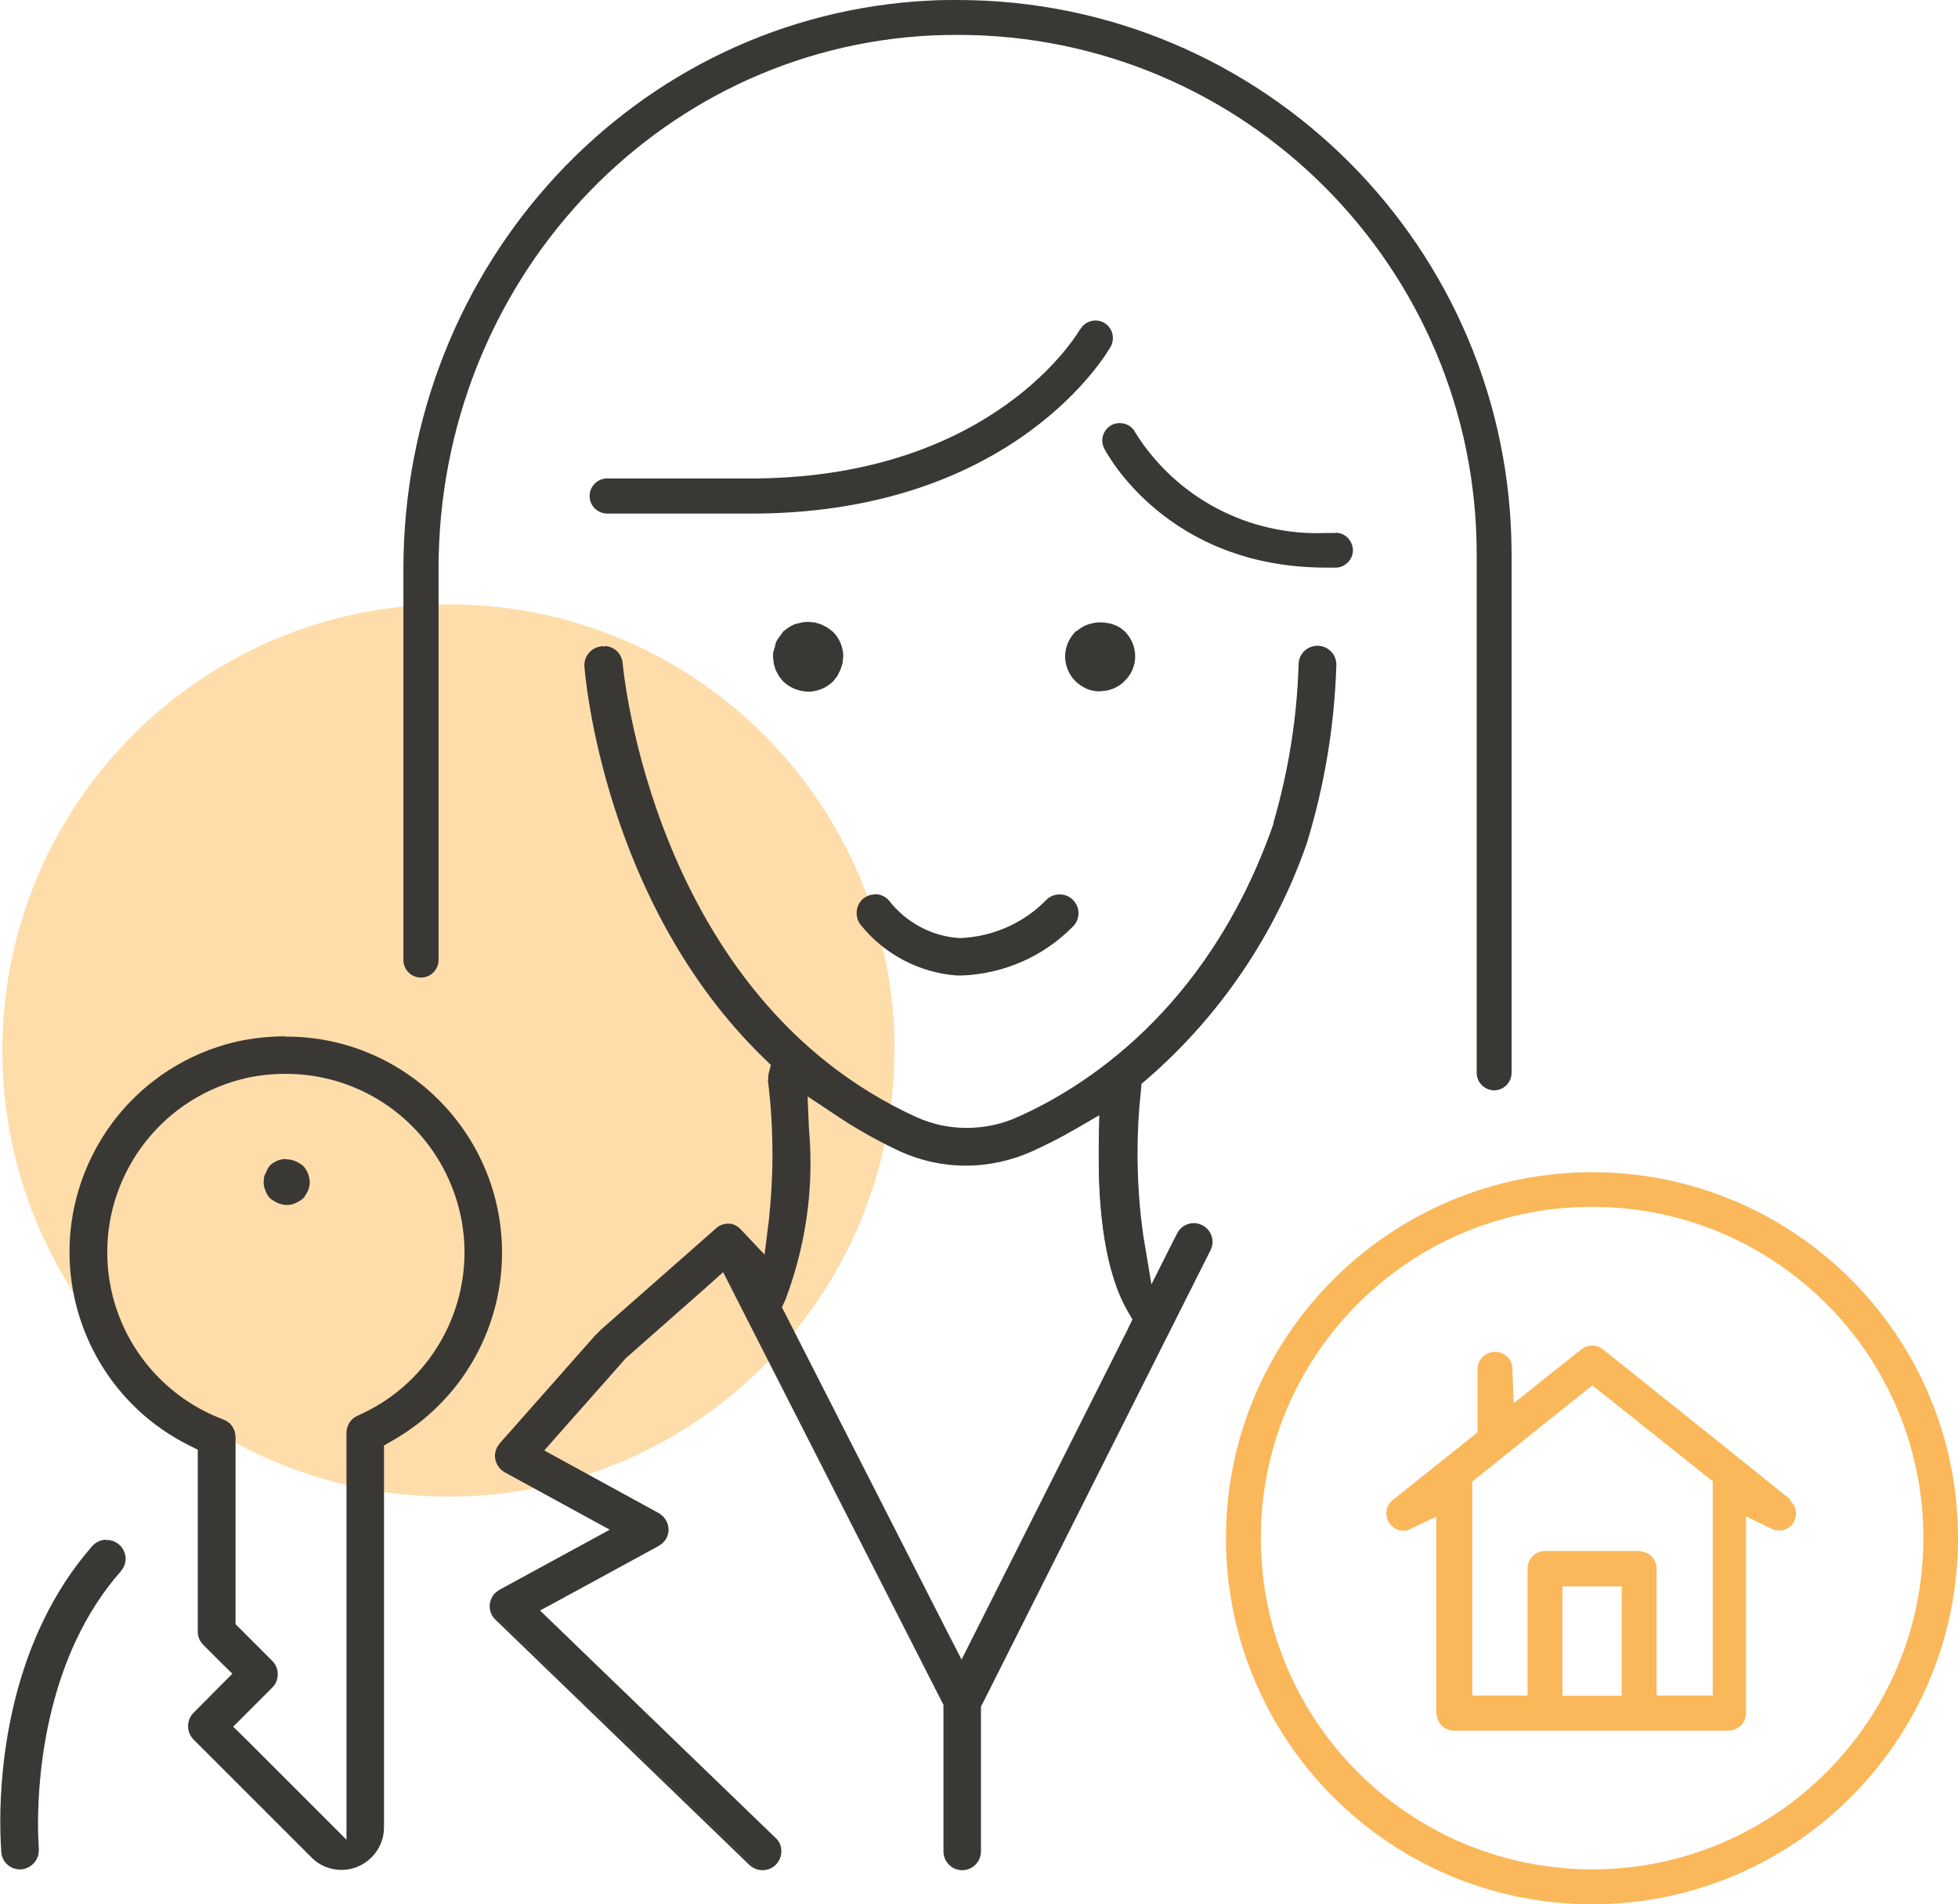 <?xml version="1.0" encoding="UTF-8"?>
<svg id="Ebene_2" data-name="Ebene 2" xmlns="http://www.w3.org/2000/svg" viewBox="0 0 74.65 72.6">
  <defs>
    <style>
      .cls-1 {
        fill: #fab85a;
      }

      .cls-1, .cls-2, .cls-3 {
        stroke-width: 0px;
      }

      .cls-2 {
        fill: #3a3835;
      }

      .cls-3 {
        fill: #feddaa;
      }
    </style>
  </defs>
  <g id="Ebene_1-2" data-name="Ebene 1">
    <g>
      <path class="cls-3" d="M34.1,40.05c0,9.39-7.61,17.01-17.01,17.01S.09,49.45.09,40.05s7.61-17.01,17.01-17.01,17.01,7.61,17.01,17.01h0Z"/>
      <path class="cls-1" d="M60.7,71.27c6.97,0,12.63-5.65,12.63-12.63s-5.65-12.63-12.63-12.63-12.63,5.65-12.63,12.63c0,6.97,5.65,12.62,12.63,12.63M60.7,44.69c7.71,0,13.96,6.25,13.95,13.96,0,7.71-6.25,13.95-13.95,13.95-7.71,0-13.95-6.25-13.96-13.95,0-7.7,6.25-13.95,13.96-13.96"/>
      <path class="cls-1" d="M65.27,64.64h-2.11v-4.84c0-.28-.18-.53-.44-.62h0s-.22-.05-.22-.05h-3.59c-.37,0-.67.3-.67.67v3.41h0s0,1.43,0,1.43h-2.03s-.08,0-.08,0v-8.16l.25-.2,3.91-3.13.42-.33.42.33,3.91,3.12.11.08h0s.15.12.15.12v8.16ZM61.82,64.65h-2.25v-2.49h0s0-1.68,0-1.68h1.87s0,0,0,0h.39v4.17ZM68.26,57.17h0s-2.34-1.88-2.34-1.88h0s0,0,0,0l-4.8-3.84c-.12-.1-.26-.15-.42-.15-.15,0-.3.05-.42.15l-1.53,1.22-1.04.83-.05-1.32c0-.36-.3-.64-.66-.64-.37,0-.67.3-.67.67v2.4l-.25.2-2.97,2.37c-.14.11-.23.27-.25.44-.04.37.22.69.59.74h.07c.1,0,.2-.03.28-.08l.96-.46v7.5l.04.2h0c.09.27.34.46.62.46h10.04s0,0,0,0h.44c.37,0,.67-.3.67-.66v-.39l-.03.03.03-.03v-7.12l.96.47c.1.05.21.07.31.07.19,0,.37-.08.49-.23.23-.29.18-.7-.1-.93"/>
      <path class="cls-2" d="M4.05,58.81c.34,0,.61.27.62.61,0,.15-.06.3-.15.41-2.85,3.24-3.18,7.74-3.18,9.7,0,.56.03.91.03.97v.04c0,.33-.25.61-.59.63h-.03c-.32,0-.58-.24-.61-.56,0-.07-.04-.49-.04-1.16,0-2.17.39-6.92,3.49-10.44.12-.13.29-.21.47-.21v-.1c-.21,0-.4.09-.54.24-3.12,3.56-3.51,8.33-3.51,10.51,0,.67.04,1.1.04,1.17.03.37.34.65.71.65h.04c.39-.03.68-.35.68-.73v-.05c0-.06-.03-.41-.03-.96,0-1.95.34-6.43,3.16-9.63.11-.13.18-.3.18-.47,0-.39-.32-.72-.72-.72v.1Z"/>
      <path class="cls-2" d="M33.35,34.21c.18,0,.35.08.47.21l.04-.03-.04.03c.66.84,1.64,1.37,2.71,1.45h.17c1.25-.07,2.42-.6,3.29-1.5l-.04-.03.03.04c.12-.11.27-.17.42-.17.16,0,.33.07.45.19.11.12.17.27.17.42,0,.16-.07.33-.19.45-1.1,1.11-2.57,1.77-4.13,1.84v.05s0-.05,0-.05h-.23s0,.04,0,.04v-.05c-1.39-.1-2.69-.78-3.57-1.87-.1-.12-.15-.26-.15-.41,0-.17.07-.34.21-.47.11-.1.25-.15.4-.15h0v-.1h0c-.17,0-.33.06-.46.17-.16.14-.24.34-.24.54,0,.17.06.34.17.47.9,1.11,2.22,1.8,3.64,1.91h.23s0,0,0,0h0c1.59-.07,3.09-.73,4.2-1.86.15-.14.22-.33.22-.52,0-.17-.07-.35-.2-.49-.14-.15-.33-.22-.52-.22-.18,0-.35.06-.49.19h0c-.85.88-2,1.4-3.22,1.47v.05s0-.05,0-.05h-.16v.05-.05c-1.04-.08-1.99-.6-2.63-1.42h0c-.14-.16-.33-.25-.54-.25v.1Z"/>
      <path class="cls-2" d="M36.7,63.38l.59-1.17,5.82-11.57.16-.32v-.02s-.19-.34-.19-.34c-.89-1.52-1.11-3.9-1.11-5.8,0-.19,0-.37,0-.55l.03-1.18v-.09s-1.1.64-1.1.64c-.52.3-1.05.57-1.59.82-.79.35-1.64.54-2.5.54h-.02c-.85,0-1.68-.18-2.46-.54-.86-.4-1.7-.88-2.49-1.41l-1.17-.78.06,1.41c.04.45.06.9.06,1.34,0,1.76-.32,3.51-.95,5.16l.05.02-.04-.02-.14.3v.02s.15.32.15.32l6.15,12.07.6,1.17.09-.05-.6-1.17-6.15-12.07-.14-.27.13-.28h0s0,0,0,0c.63-1.66.96-3.42.96-5.2,0-.45-.02-.9-.06-1.35l-.05-1.21,1.01.67c.79.54,1.63,1.01,2.5,1.42.79.36,1.64.55,2.5.55h.02c.88,0,1.74-.19,2.54-.55.55-.25,1.08-.52,1.6-.82l.95-.55-.02,1.09c0,.18,0,.36,0,.56,0,1.91.21,4.3,1.12,5.85l.17.29-.15.3-5.82,11.57-.59,1.17.09.04ZM23,24.71c.32,0,.58.25.6.57.01.13,1.12,12.75,11.26,17.39.61.28,1.27.42,1.94.42h.02c.69,0,1.37-.15,1.99-.43,2.54-1.14,7.18-4.06,9.68-10.92l.12-.33v-.03s-.02-.04-.02-.04l-.04.03h.05c.58-1.95.9-3.99.96-6.04,0-.34.28-.62.62-.62s.62.27.62.61h0c-.07,2.3-.45,4.59-1.13,6.79-1.21,3.47-3.3,6.56-6.08,8.95l-.2.17h-.02s-.03.3-.03.3c-.08.8-.13,1.6-.13,2.4,0,1.06.07,2.11.22,3.16l.36,2.17.99-1.96.13-.25c.11-.22.33-.34.55-.34.09,0,.19.02.28.07.21.11.34.33.34.55,0,.09-.02.19-.07.28l-8.68,17.26-.07.14h0v5.56c0,.34-.28.62-.61.62-.34,0-.62-.27-.62-.61h0v-5.62l-.08-.15-7.97-15.65-.39-.77-.03-.06-.69.61-3.13,2.76-.03.03h0s-.03.03-.03.03l-2.54,2.87-.55.62-.04.05.79.43,3.68,2.02c.21.11.32.32.32.54,0,.1-.02.2-.08.29-.06.1-.14.19-.24.25l-3.78,2.06-.8.44-.06.03.7.68,8.38,8.09c.13.12.19.28.19.44s-.06.31-.17.43c-.12.12-.28.19-.44.19-.15,0-.31-.06-.43-.17l-9.68-9.35c-.12-.12-.19-.28-.19-.44s.06-.31.17-.43l-.04-.03.03.04.16-.12,3.23-1.76,1.15-.63-1.15-.63-3.02-1.65c-.2-.11-.32-.32-.32-.54,0-.1.02-.2.08-.29l-.04-.02.04.03.09-.12,3.64-4.12.03-.02h0s.06-.06.06-.06h0s.07-.08.07-.08l4.42-3.9c.11-.1.26-.15.41-.15v-.05.05s.12.01.12.01v-.05s0,.05,0,.05c.12.03.23.1.31.2h0s1.04,1.09,1.04,1.09l.19-1.5c.09-.84.14-1.68.14-2.52,0-.95-.06-1.89-.17-2.83h-.05s.05.01.05.01l.02-.24.09-.37v-.03s-.29-.29-.29-.29c-6.06-5.89-6.79-14.52-6.81-14.88v-.04c0-.32.25-.59.57-.62v-.05s0,.05,0,.05h.05v-.1h-.06c-.38.03-.67.34-.67.72v.05c.03.37.75,9.02,6.85,14.94l.26.25-.09.35h0s-.02.26-.02.26h0s0,.01,0,.01c.12.94.17,1.88.17,2.82,0,.84-.05,1.67-.14,2.51l-.16,1.28-.89-.94-.04.03.04-.03c-.09-.11-.22-.19-.36-.23h0s-.13-.01-.13-.01h0c-.17,0-.34.06-.47.18l-4.43,3.9-.08.09-.05.05-.03.02h0s-3.66,4.14-3.66,4.14l-.09.13h0s0,0,0,0c-.06.11-.09.23-.09.34,0,.25.14.5.37.63l3.02,1.65.99.54-.99.54-3.23,1.76-.16.12h0s0,0,0,0c-.13.14-.2.32-.2.5s.07.37.22.51l9.68,9.35c.14.13.32.2.5.2.19,0,.38-.07.52-.22.13-.14.2-.32.2-.5,0-.19-.07-.38-.22-.51l-8.38-8.09-.6-.58.74-.4,3.78-2.06c.12-.07.22-.16.29-.28.06-.11.09-.23.09-.34,0-.25-.14-.5-.37-.63l-3.69-2.02-.68-.37.51-.58,2.54-2.87.02-.03.03-.03,3.13-2.76.59-.53.36.71,7.97,15.65.07.13v5.59h0c0,.4.32.72.72.72.39,0,.71-.32.71-.72v-5.52l.07-.13,8.68-17.26c.05-.1.08-.21.08-.32,0-.26-.14-.51-.39-.64-.1-.05-.21-.08-.32-.08-.26,0-.52.15-.64.4l-.13.25-.85,1.69-.31-1.86c-.15-1.04-.22-2.09-.22-3.15,0-.8.04-1.59.13-2.39l.02-.25.19-.16c2.79-2.41,4.9-5.52,6.11-9,.68-2.21,1.06-4.51,1.13-6.82h0c0-.4-.32-.72-.72-.72s-.72.32-.72.72c-.06,2.04-.39,4.07-.96,6.03v.02s0,.02,0,.02l-.11.31c-2.49,6.83-7.11,9.74-9.63,10.86-.61.28-1.28.42-1.95.42h-.02c-.66,0-1.3-.14-1.9-.41-10.07-4.59-11.19-17.18-11.2-17.3-.03-.37-.33-.66-.7-.66v.1Z"/>
      <path class="cls-2" d="M13.3,70.23v-15.6c0-.25.15-.47.37-.56,2.59-1.14,4.13-3.67,4.13-6.32,0-.93-.19-1.87-.59-2.77-1.1-2.51-3.58-4.12-6.32-4.12h-.01c-.5,0-.99.05-1.48.15-3.22.71-5.42,3.57-5.42,6.74,0,.49.05,1,.16,1.5.51,2.29,2.14,4.16,4.33,4.98.24.09.4.32.4.58v7.17l.21.21,1.22,1.22c.12.12.18.28.18.44s-.06.31-.18.43h0s-1.04,1.05-1.04,1.05l-.47.47-.04.04.51.5,2.82,2.81,1.14,1.14.07-.07-1.14-1.14-2.82-2.82-.44-.43.44-.44,1.05-1.05h0c.14-.14.21-.32.21-.51s-.07-.37-.21-.51l-1.22-1.22-.18-.18v-7.13c0-.3-.18-.57-.46-.67-2.16-.81-3.77-2.65-4.27-4.91-.11-.5-.16-.99-.16-1.48,0-3.12,2.16-5.93,5.34-6.64.48-.1.97-.15,1.46-.15h.01c2.7,0,5.14,1.59,6.23,4.07.39.89.58,1.82.58,2.73,0,2.62-1.52,5.11-4.07,6.23-.26.11-.43.37-.43.66v15.6h.1ZM10.89,39.61h.02c4.48,0,8.12,3.63,8.13,8.12v.02c0,2.94-1.58,5.65-4.14,7.09l-.34.19h-.02v14.63c0,.84-.68,1.52-1.52,1.52h0c-.4,0-.79-.16-1.08-.45l-4.49-4.49c-.12-.12-.18-.28-.18-.43s.06-.31.18-.43h0s1.04-1.05,1.04-1.05l.47-.47.04-.03-.51-.5-.67-.67c-.11-.11-.18-.27-.18-.44v-7l-.4-.2c-2.85-1.43-4.49-4.3-4.49-7.28,0-1.22.28-2.47.86-3.64,1.1-2.2,3.14-3.78,5.54-4.31.57-.12,1.15-.18,1.73-.18v-.1c-.59,0-1.18.06-1.76.18-2.43.53-4.49,2.13-5.6,4.36-.59,1.18-.87,2.44-.87,3.68,0,3.02,1.67,5.93,4.55,7.37l.34.17v6.94c0,.19.08.37.21.5l.67.67.44.43-.44.44-1.04,1.05h0c-.14.14-.21.32-.21.51,0,.18.07.37.21.51l4.49,4.49c.3.31.72.48,1.15.48h0c.89,0,1.62-.73,1.62-1.62v-14.56l.31-.18c2.59-1.46,4.19-4.2,4.19-7.17v-.02c-.01-4.54-3.7-8.22-8.23-8.22h-.02v.1Z"/>
      <path class="cls-2" d="M10.93,44.2c.11,0,.22.02.33.07.1.04.19.1.28.16.17.17.26.4.27.64,0,.12-.03.24-.08.35l-.14.24c-.1.09-.21.16-.33.21-.1.05-.22.07-.33.07-.11,0-.22-.03-.33-.07-.11-.05-.21-.11-.3-.18-.08-.08-.14-.18-.18-.3-.05-.1-.07-.22-.07-.33l.02-.19.02-.07h0s.08-.16.08-.16l.02-.06.11-.16c.09-.07.18-.13.28-.17.1-.04.22-.07.33-.06"/>
      <path class="cls-2" d="M4.05,58.76h0c-.19,0-.38.08-.5.23C-.52,63.62.07,70.34.09,70.62c.03.34.32.6.66.6h.03c.37-.03.66-.35.63-.72-.02-.27-.5-6.5,3.14-10.63.11-.12.17-.28.17-.44,0-.37-.3-.66-.67-.66"/>
      <path class="cls-2" d="M32.85,35.26c.89,1.1,2.2,1.78,3.61,1.89h.23c1.57-.06,3.06-.72,4.16-1.84.27-.25.28-.67.03-.94-.25-.27-.67-.28-.94-.03-.86.89-2.02,1.42-3.26,1.49h-.16c-1.05-.08-2.02-.6-2.67-1.44-.13-.15-.31-.23-.5-.23-.16,0-.32.06-.43.16-.28.24-.31.66-.06.94"/>
      <path class="cls-2" d="M43.07,50.62l-5.82,11.57-.59,1.17h0l-.6-1.17-6.15-12.07-.15-.29.14-.3c.79-2.08,1.1-4.31.89-6.52l-.06-1.31,1.09.72c.79.54,1.63,1.01,2.49,1.41.78.36,1.63.54,2.49.54.87,0,1.73-.18,2.52-.54.54-.25,1.08-.52,1.59-.82l1.02-.59-.03,1.18c-.04,1.98.12,4.69,1.11,6.38l.18.31-.16.32ZM50.19,24.66c-.37,0-.67.3-.66.67-.06,2.05-.39,4.08-.96,6.04l.02.02-.12.33c-2.5,6.84-7.12,9.76-9.66,10.89-.62.28-1.29.42-1.97.42-.67,0-1.33-.14-1.94-.42-10.1-4.61-11.22-17.22-11.23-17.34-.03-.34-.31-.61-.65-.61h-.06c-.37.03-.64.35-.62.72.03.36.75,9.01,6.83,14.91l.28.27-.1.37-.02.25c.22,1.77.23,3.56.04,5.34l-.18,1.39-.97-1.01c-.09-.1-.2-.18-.34-.22h-.12c-.16-.01-.32.05-.44.16l-4.42,3.9-.07.08-.05.06-.04.02-3.65,4.12-.09.12c-.18.32-.06.73.27.9l3.02,1.65,1.07.58-1.07.58-3.23,1.76-.16.12c-.26.26-.25.68.02.94l9.68,9.35c.26.25.69.25.94-.02.25-.26.25-.69-.02-.94l-8.38-8.09-.65-.63.8-.43,3.78-2.06c.11-.06.21-.15.27-.27.18-.32.06-.73-.27-.9l-3.69-2.02-.73-.4.55-.62,2.54-2.87.03-.03.03-.03,3.13-2.76.64-.57.39.77,7.97,15.65.07.14v5.6h0c0,.37.3.67.67.67.37,0,.67-.3.66-.67v-5.53l.07-.14,8.68-17.26c.16-.33.03-.73-.3-.89-.33-.16-.73-.03-.89.3l-.13.25-.92,1.83-.34-2.02c-.26-1.84-.29-3.7-.09-5.55l.03-.27.21-.17c2.79-2.41,4.89-5.5,6.1-8.98.68-2.21,1.06-4.5,1.13-6.81h0c0-.37-.3-.67-.67-.67"/>
      <path class="cls-2" d="M41.18,12.55c-.13.23-3.33,5.58-12.29,5.69h-5.74c-.37,0-.67.3-.67.67s.3.67.67.67h5.75c9.81-.11,13.3-6.11,13.45-6.37.17-.32.06-.72-.25-.9-.1-.06-.21-.09-.33-.09h0c-.24,0-.46.12-.58.33"/>
      <path class="cls-2" d="M50.91,20.32c-.14,0-.25,0-.36,0-2.93.12-5.7-1.33-7.26-3.82-.11-.23-.34-.37-.6-.37h0c-.1,0-.21.02-.3.07-.33.17-.46.57-.29.9.1.19,2.4,4.54,8.46,4.54.12,0,.24,0,.37,0,.18,0,.34-.08.47-.21.12-.13.19-.3.18-.48-.02-.35-.3-.64-.66-.64"/>
      <path class="cls-2" d="M36.5,0c-.34,0-.67,0-1.01.02C24.21.55,15.38,10.08,15.38,21.7v14.9c0,.37.3.67.67.67s.67-.3.67-.67v-14.91C16.72,10.79,24.99,1.85,35.55,1.35c.33-.01.65-.02.97-.02,10.93,0,19.78,8.87,19.78,19.8v19.77c0,.37.3.66.66.67.37,0,.67-.3.67-.67v-19.77h0C57.62,9.44,48.16,0,36.5,0"/>
      <path class="cls-2" d="M13.66,54.02c-.24.1-.4.35-.4.61v15.6l-1.14-1.14-2.82-2.82-.47-.47.47-.47,1.05-1.05h0c.26-.26.26-.68,0-.94l-1.22-1.22-.2-.19v-7.15c0-.28-.17-.52-.43-.62-2.18-.81-3.8-2.67-4.3-4.94-.82-3.7,1.52-7.35,5.21-8.17.48-.1.98-.15,1.47-.15,2.72,0,5.19,1.6,6.29,4.09,1.52,3.47-.05,7.51-3.52,9.03M10.89,39.56h0c-.59,0-1.17.06-1.74.18-2.42.53-4.46,2.12-5.57,4.33-2.02,4.04-.39,8.96,3.66,10.98l.37.18v6.97c0,.18.07.34.2.47l.67.67.47.47-.47.47-1.05,1.05h0c-.26.26-.26.68,0,.94l4.49,4.49c.29.3.7.46,1.11.46.87,0,1.57-.7,1.57-1.57v-14.59l.34-.19c2.58-1.45,4.17-4.19,4.17-7.15-.01-4.52-3.68-8.18-8.2-8.17"/>
      <path class="cls-2" d="M30.36,23.77l-.13.06c-.11.05-.21.12-.31.2l-.05.04h-.01s-.07.11-.07.11c-.08.1-.16.2-.21.32l-.04.17c-.03.1-.07.2-.07.31v.05l.03.27.07.24.13.24.16.2c.25.24.59.38.95.39.35,0,.69-.14.95-.39l.16-.2h0s.12-.24.12-.24l.08-.24.03-.27h0c0-.35-.14-.69-.39-.94l-.21-.16-.23-.12-.25-.08-.25-.02h-.03c-.15,0-.29.03-.43.08"/>
      <path class="cls-2" d="M41.95,26.35c.35,0,.69-.14.93-.39.26-.25.4-.59.4-.94,0-.36-.15-.7-.4-.95-.21-.2-.47-.3-.75-.33-.16-.02-.32-.02-.47.02-.2.04-.39.12-.56.26l-.1.06c-.12.13-.22.28-.29.44-.21.51-.08,1.07.28,1.44.12.12.27.22.44.3.16.07.34.1.52.1"/>
    </g>
  </g>
</svg>